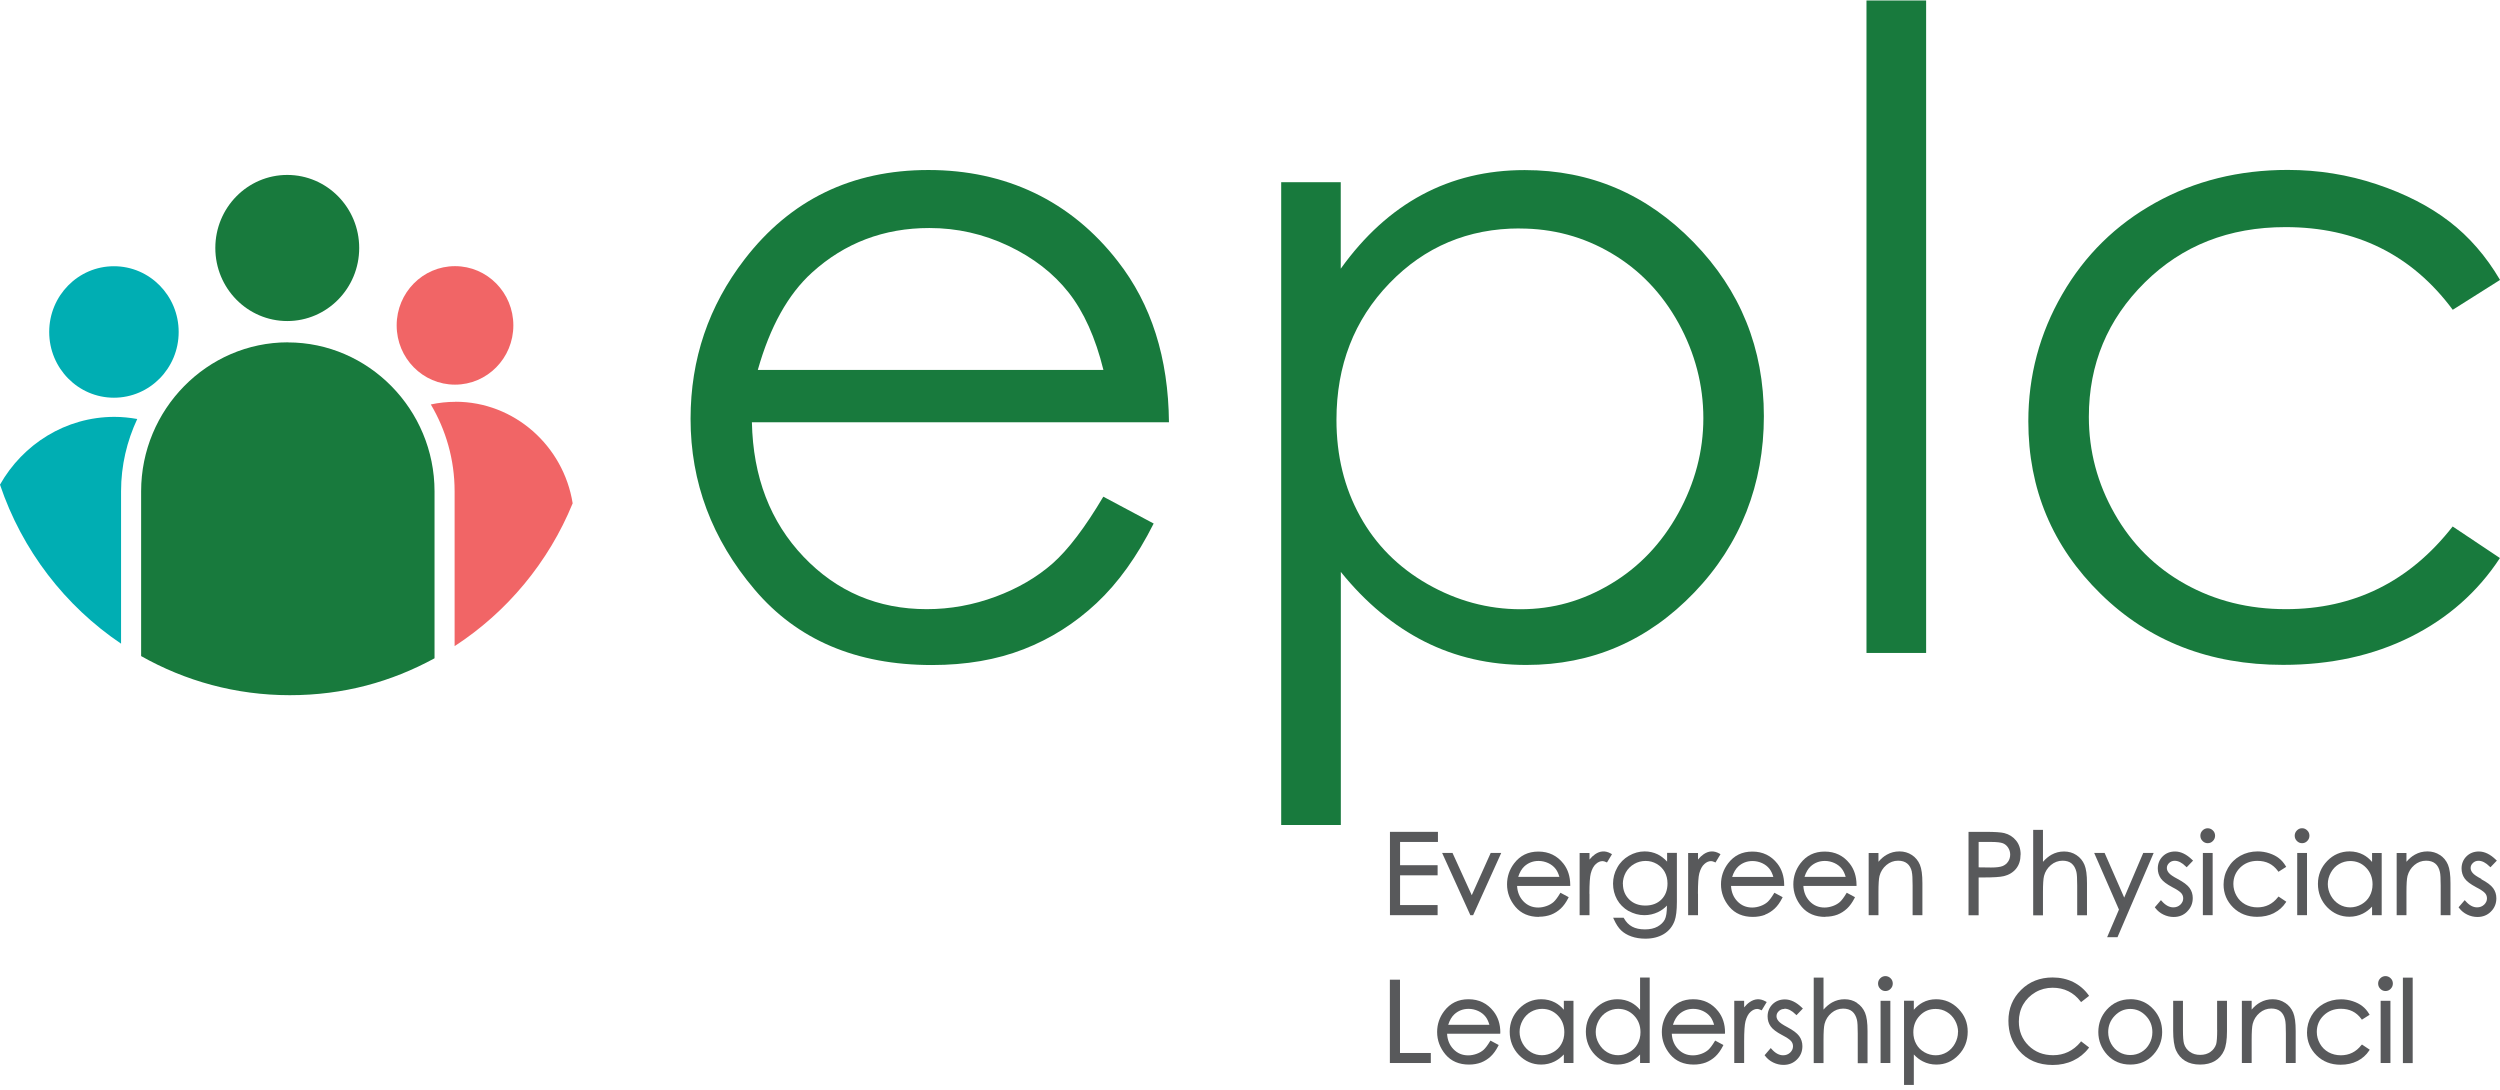 <svg width="376" height="164" viewBox="0 0 376 164" fill="none" xmlns="http://www.w3.org/2000/svg">
<path d="M165.954 74.709L173.511 78.738C171.029 83.682 168.169 87.674 164.919 90.714C161.67 93.755 158.019 96.066 153.954 97.648C149.889 99.23 145.301 100.021 140.165 100.021C128.786 100.021 119.901 96.239 113.488 88.663C107.074 81.099 103.861 72.534 103.861 62.993C103.861 54.007 106.575 46.011 112.003 38.978C118.891 30.043 128.104 25.569 139.641 25.569C151.179 25.569 161.025 30.142 168.12 39.3C173.171 45.764 175.726 53.834 175.811 63.512H113.086C113.256 71.731 115.849 78.479 120.851 83.731C125.853 88.984 132.035 91.617 139.386 91.617C142.94 91.617 146.384 90.986 149.743 89.738C153.102 88.49 155.95 86.821 158.311 84.745C160.66 82.668 163.203 79.319 165.941 74.697L165.954 74.709ZM165.954 55.639C164.761 50.782 163.008 46.901 160.72 43.996C158.432 41.092 155.402 38.744 151.641 36.964C147.881 35.184 143.925 34.294 139.775 34.294C132.936 34.294 127.045 36.531 122.128 40.993C118.538 44.244 115.812 49.126 113.974 55.639H165.941H165.954Z" fill="#187A3D"/>
<path d="M192.679 27.398H201.649V40.412C205.19 35.468 209.267 31.761 213.88 29.289C218.493 26.817 223.628 25.581 229.312 25.581C239.206 25.581 247.677 29.202 254.723 36.445C261.77 43.687 265.287 52.413 265.287 62.597C265.287 72.781 261.794 81.853 254.821 89.108C247.847 96.375 239.425 100.009 229.567 100.009C224.018 100.009 218.919 98.835 214.269 96.499C209.62 94.15 205.41 90.665 201.661 86.018V124.084H192.692V27.398H192.679ZM228.557 34.356C220.805 34.356 214.269 37.112 208.963 42.612C203.657 48.112 201.004 54.959 201.004 63.153C201.004 68.529 202.184 73.362 204.558 77.651C206.919 81.939 210.314 85.338 214.72 87.859C219.125 90.368 223.787 91.629 228.691 91.629C233.596 91.629 238.038 90.356 242.273 87.822C246.521 85.289 249.892 81.742 252.411 77.193C254.918 72.645 256.184 67.874 256.184 62.894C256.184 57.913 254.93 53.105 252.448 48.594C249.953 44.083 246.594 40.585 242.383 38.101C238.16 35.604 233.559 34.368 228.57 34.368L228.557 34.356Z" fill="#187A3D"/>
<path d="M280.719 0.072H289.689V98.204H280.719V0.072Z" fill="#187A3D"/>
<path d="M376 42.105L368.893 46.592C362.747 38.311 354.361 34.158 343.737 34.158C335.242 34.158 328.195 36.927 322.585 42.476C316.974 48.026 314.163 54.761 314.163 62.696C314.163 67.85 315.453 72.707 318.033 77.255C320.613 81.803 324.155 85.338 328.658 87.847C333.161 90.356 338.199 91.617 343.798 91.617C354.033 91.617 362.406 87.476 368.88 79.183L375.988 83.929C372.653 89.021 368.175 92.976 362.564 95.782C356.941 98.587 350.552 99.996 343.372 99.996C332.345 99.996 323.205 96.437 315.952 89.33C308.686 82.211 305.06 73.56 305.06 63.363C305.06 56.504 306.763 50.139 310.159 44.268C313.554 38.385 318.216 33.8 324.155 30.5C330.094 27.2 336.739 25.556 344.077 25.556C348.69 25.556 353.144 26.273 357.44 27.707C361.736 29.14 365.375 31.007 368.369 33.306C371.363 35.604 373.907 38.534 376 42.093V42.105Z" fill="#187A3D"/>
<path d="M216.217 136.122H210.57V131.648H216.217V130.128H210.57V126.63H216.265V125.11H209.049V137.642H216.217V136.122Z" fill="#58595B"/>
<path d="M221.353 134.639L218.505 128.385L218.468 128.286H216.898L221.097 137.544L221.133 137.642H221.559L225.783 128.286H224.2L221.353 134.639Z" fill="#58595B"/>
<path d="M231.466 137.877C232.135 137.877 232.744 137.766 233.279 137.568C233.815 137.358 234.302 137.049 234.728 136.654C235.154 136.258 235.531 135.727 235.86 135.084L235.933 134.936L234.691 134.268L234.606 134.404C234.265 134.973 233.949 135.393 233.669 135.653C233.389 135.9 233.036 136.11 232.622 136.258C232.208 136.407 231.782 136.493 231.357 136.493C230.456 136.493 229.714 136.184 229.105 135.541C228.533 134.936 228.217 134.17 228.168 133.243H236.164V133.082C236.152 131.809 235.811 130.746 235.141 129.893C234.204 128.694 232.939 128.076 231.381 128.076C229.823 128.076 228.63 128.67 227.73 129.844C227.024 130.771 226.659 131.834 226.659 133.008C226.659 134.256 227.085 135.393 227.925 136.394C228.776 137.395 229.957 137.902 231.454 137.902L231.466 137.877ZM228.338 131.883C228.557 131.191 228.874 130.66 229.263 130.301C229.86 129.757 230.578 129.485 231.405 129.485C231.904 129.485 232.391 129.597 232.853 129.807C233.304 130.017 233.681 130.313 233.949 130.66C234.192 130.968 234.387 131.376 234.533 131.883H228.326H228.338Z" fill="#58595B"/>
<path d="M239.048 134.429C239.048 132.884 239.121 131.846 239.255 131.352C239.425 130.721 239.681 130.239 240.022 129.943C240.338 129.658 240.679 129.51 241.02 129.51C241.166 129.51 241.348 129.56 241.555 129.658L241.689 129.72L242.444 128.472L242.298 128.385C241.409 127.879 240.63 127.99 239.912 128.472C239.62 128.67 239.328 128.942 239.06 129.275V128.287H237.576V137.642H239.06V134.429H239.048Z" fill="#58595B"/>
<path d="M244.926 137C245.669 137.42 246.472 137.642 247.312 137.642C248.03 137.642 248.723 137.482 249.356 137.185C249.867 136.938 250.318 136.617 250.707 136.196V136.221C250.707 137.185 250.598 137.89 250.379 138.31C250.16 138.73 249.794 139.076 249.295 139.36C248.784 139.645 248.151 139.781 247.397 139.781C246.642 139.781 245.985 139.645 245.486 139.373C244.975 139.101 244.561 138.681 244.245 138.112L244.196 138.026H242.614L242.724 138.26C243.052 138.99 243.417 139.546 243.819 139.929C244.22 140.312 244.732 140.621 245.364 140.844C245.985 141.066 246.703 141.177 247.47 141.177C248.541 141.177 249.466 140.942 250.233 140.485C250.999 140.015 251.547 139.348 251.863 138.483C252.082 137.877 252.204 136.926 252.204 135.64V128.274H250.732V129.584C250.269 129.09 249.782 128.719 249.295 128.484C248.699 128.2 248.054 128.052 247.36 128.052C246.533 128.052 245.742 128.274 244.987 128.707C244.245 129.139 243.648 129.733 243.235 130.486C242.809 131.228 242.602 132.044 242.602 132.909C242.602 133.774 242.809 134.565 243.21 135.294C243.612 136.011 244.196 136.592 244.938 137.025L244.926 137ZM244.074 132.946C244.074 132.328 244.233 131.735 244.525 131.203C244.829 130.672 245.243 130.252 245.778 129.943C246.314 129.634 246.886 129.485 247.506 129.485C248.127 129.485 248.65 129.634 249.174 129.93C249.685 130.227 250.087 130.635 250.366 131.129C250.646 131.636 250.792 132.217 250.792 132.872C250.792 133.873 250.488 134.676 249.88 135.282C249.271 135.887 248.456 136.196 247.458 136.196C246.46 136.196 245.644 135.887 245.024 135.27C244.403 134.652 244.087 133.873 244.087 132.934L244.074 132.946Z" fill="#58595B"/>
<path d="M255.368 134.429C255.368 132.884 255.441 131.846 255.575 131.352C255.746 130.721 256.001 130.239 256.342 129.943C256.658 129.658 256.999 129.51 257.34 129.51C257.486 129.51 257.669 129.56 257.875 129.658L258.009 129.72L258.764 128.472L258.618 128.385C257.729 127.879 256.951 127.99 256.232 128.472C255.94 128.67 255.648 128.942 255.381 129.275V128.287H253.896V137.642H255.381V134.429H255.368Z" fill="#58595B"/>
<path d="M265.458 137.568C265.993 137.358 266.48 137.049 266.906 136.654C267.332 136.258 267.709 135.727 268.038 135.084L268.111 134.936L266.869 134.268L266.784 134.404C266.443 134.973 266.127 135.393 265.847 135.653C265.567 135.9 265.214 136.11 264.8 136.258C264.387 136.407 263.961 136.493 263.535 136.493C262.634 136.493 261.892 136.184 261.283 135.541C260.711 134.936 260.395 134.17 260.346 133.243H268.342V133.082C268.33 131.809 267.989 130.746 267.32 129.893C266.383 128.694 265.117 128.076 263.559 128.076C262.001 128.076 260.809 128.67 259.908 129.844C259.202 130.771 258.837 131.834 258.837 133.008C258.837 134.256 259.263 135.393 260.103 136.394C260.955 137.395 262.135 137.902 263.632 137.902C264.301 137.902 264.91 137.791 265.445 137.593L265.458 137.568ZM260.516 131.895C260.736 131.203 261.052 130.672 261.441 130.313C262.038 129.77 262.756 129.498 263.583 129.498C264.082 129.498 264.569 129.609 265.032 129.819C265.482 130.029 265.859 130.326 266.127 130.672C266.37 130.981 266.565 131.389 266.711 131.895H260.504H260.516Z" fill="#58595B"/>
<path d="M274.524 137.877C275.194 137.877 275.802 137.766 276.338 137.568C276.873 137.358 277.36 137.049 277.786 136.654C278.212 136.258 278.589 135.727 278.918 135.084L278.991 134.936L277.75 134.268L277.664 134.404C277.324 134.973 277.007 135.393 276.727 135.653C276.447 135.9 276.094 136.11 275.681 136.258C275.267 136.407 274.841 136.493 274.415 136.493C273.514 136.493 272.772 136.184 272.163 135.541C271.591 134.936 271.275 134.17 271.226 133.243H279.222V133.082C279.21 131.809 278.869 130.746 278.2 129.893C277.263 128.694 275.997 128.076 274.439 128.076C272.881 128.076 271.689 128.67 270.788 129.844C270.082 130.771 269.717 131.834 269.717 133.008C269.717 134.256 270.143 135.393 270.983 136.394C271.835 137.395 273.015 137.902 274.512 137.902L274.524 137.877ZM271.397 131.883C271.616 131.191 271.932 130.66 272.322 130.301C272.918 129.757 273.636 129.485 274.464 129.485C274.963 129.485 275.449 129.597 275.912 129.807C276.362 130.017 276.739 130.313 277.007 130.66C277.251 130.968 277.445 131.376 277.591 131.883H271.384H271.397Z" fill="#58595B"/>
<path d="M287.534 131.129C287.62 131.463 287.656 132.143 287.656 133.168V137.642H289.129V132.835C289.129 131.574 289.007 130.659 288.751 130.054C288.496 129.448 288.094 128.954 287.547 128.595C287.011 128.237 286.378 128.052 285.685 128.052C284.991 128.052 284.37 128.212 283.798 128.534C283.336 128.781 282.91 129.152 282.52 129.609V128.287H281.048V137.642H282.52V134.17C282.52 132.995 282.569 132.18 282.678 131.747C282.849 131.092 283.19 130.548 283.713 130.103C284.224 129.671 284.82 129.448 285.465 129.448C286.037 129.448 286.488 129.584 286.841 129.869C287.181 130.14 287.425 130.573 287.547 131.129H287.534Z" fill="#58595B"/>
<path d="M303.903 128.521C303.903 127.681 303.672 126.964 303.21 126.408C302.759 125.852 302.163 125.481 301.445 125.296C300.946 125.172 300.021 125.11 298.622 125.11H296.066V137.655H297.587V131.97H298.281C299.802 131.97 300.812 131.908 301.372 131.772C302.151 131.586 302.772 131.203 303.222 130.647C303.672 130.091 303.891 129.374 303.891 128.534L303.903 128.521ZM302.333 128.521C302.333 128.904 302.236 129.263 302.029 129.572C301.822 129.881 301.555 130.103 301.202 130.252C300.837 130.4 300.252 130.474 299.461 130.474L297.587 130.449V126.63H299.546C300.338 126.63 300.91 126.705 301.238 126.828C301.567 126.964 301.822 127.174 302.029 127.496C302.224 127.805 302.333 128.151 302.333 128.534V128.521Z" fill="#58595B"/>
<path d="M307.262 134.17C307.262 132.995 307.311 132.18 307.421 131.747C307.591 131.092 307.932 130.548 308.455 130.103C308.966 129.671 309.563 129.448 310.208 129.448C310.767 129.448 311.23 129.584 311.571 129.868C311.911 130.153 312.155 130.573 312.289 131.129C312.374 131.463 312.41 132.155 312.41 133.181V137.655H313.883V132.847C313.883 131.574 313.761 130.672 313.506 130.066C313.25 129.461 312.849 128.966 312.301 128.608C311.765 128.249 311.133 128.064 310.439 128.064C309.745 128.064 309.137 128.225 308.552 128.546C308.09 128.806 307.664 129.164 307.262 129.621V124.814H305.79V137.667H307.262V134.194V134.17Z" fill="#58595B"/>
<path d="M316.913 140.955H318.471L323.814 128.509L323.911 128.286H322.341L319.481 134.998L316.536 128.286H314.966L318.69 136.802L316.913 140.955Z" fill="#58595B"/>
<path d="M328.974 137.062C329.522 136.518 329.79 135.85 329.79 135.059C329.79 134.503 329.631 133.984 329.303 133.539C328.974 133.094 328.39 132.662 327.514 132.192C326.832 131.834 326.394 131.537 326.187 131.277C325.992 131.043 325.895 130.795 325.895 130.548C325.895 130.264 326.005 130.017 326.236 129.794C326.467 129.572 326.747 129.461 327.076 129.461C327.611 129.461 328.183 129.745 328.755 130.326L328.877 130.437L329.838 129.436L329.717 129.325C328.865 128.484 327.988 128.064 327.136 128.064C326.394 128.064 325.761 128.311 325.274 128.793C324.788 129.275 324.532 129.893 324.532 130.622C324.532 131.179 324.69 131.685 324.994 132.118C325.299 132.55 325.859 132.971 326.686 133.416C327.416 133.786 327.879 134.108 328.074 134.343C328.268 134.577 328.353 134.825 328.353 135.121C328.353 135.48 328.207 135.789 327.928 136.061C327.635 136.332 327.282 136.468 326.869 136.468C326.26 136.468 325.676 136.147 325.128 135.517L325.007 135.381L324.082 136.456L324.167 136.567C324.483 136.987 324.897 137.321 325.384 137.556C325.871 137.791 326.382 137.914 326.917 137.914C327.733 137.914 328.414 137.642 328.95 137.099L328.974 137.062Z" fill="#58595B"/>
<path d="M332.783 128.286H331.311V137.642H332.783V128.286Z" fill="#58595B"/>
<path d="M332.041 126.816C332.345 126.816 332.613 126.705 332.82 126.482C333.039 126.26 333.149 126 333.149 125.691C333.149 125.382 333.039 125.11 332.82 124.9C332.394 124.467 331.7 124.455 331.262 124.9C331.043 125.123 330.934 125.382 330.934 125.691C330.934 126 331.043 126.26 331.262 126.482C331.481 126.705 331.737 126.816 332.041 126.816Z" fill="#58595B"/>
<path d="M341.996 137.321C342.739 136.95 343.335 136.419 343.773 135.752L343.858 135.616L342.69 134.837L342.593 134.948C341.802 135.962 340.767 136.468 339.514 136.468C338.832 136.468 338.211 136.308 337.664 136.011C337.116 135.702 336.678 135.27 336.374 134.726C336.057 134.17 335.899 133.576 335.899 132.946C335.899 131.982 336.24 131.154 336.921 130.486C337.603 129.819 338.479 129.473 339.514 129.473C340.828 129.473 341.838 129.967 342.593 130.993L342.678 131.117L343.846 130.375L343.761 130.239C343.481 129.77 343.14 129.374 342.751 129.078C342.361 128.769 341.875 128.521 341.315 128.336C340.755 128.151 340.159 128.052 339.562 128.052C338.601 128.052 337.725 128.274 336.946 128.707C336.167 129.139 335.546 129.745 335.096 130.524C334.645 131.302 334.426 132.143 334.426 133.045C334.426 134.38 334.913 135.541 335.862 136.481C336.812 137.42 338.029 137.89 339.477 137.89C340.414 137.89 341.254 137.704 341.996 137.334V137.321Z" fill="#58595B"/>
<path d="M347.01 126.482C347.229 126.26 347.339 126 347.339 125.691C347.339 125.382 347.229 125.11 347.01 124.9C346.791 124.678 346.536 124.566 346.232 124.566C345.927 124.566 345.672 124.678 345.453 124.9C345.234 125.123 345.124 125.382 345.124 125.691C345.124 126 345.234 126.26 345.453 126.482C345.672 126.705 345.927 126.816 346.232 126.816C346.536 126.816 346.804 126.705 347.01 126.482Z" fill="#58595B"/>
<path d="M346.974 128.286H345.501V137.642H346.974V128.286Z" fill="#58595B"/>
<path d="M358.207 137.642V128.287H356.759V129.634C356.369 129.164 355.919 128.806 355.432 128.546C354.824 128.225 354.13 128.052 353.375 128.052C352.073 128.052 350.941 128.534 350.016 129.485C349.092 130.437 348.617 131.599 348.617 132.934C348.617 134.268 349.079 135.48 349.992 136.431C350.917 137.383 352.037 137.877 353.339 137.877C354.069 137.877 354.751 137.717 355.371 137.408C355.87 137.16 356.333 136.802 356.759 136.357V137.642H358.207ZM356.832 133.008C356.832 133.663 356.686 134.256 356.394 134.775C356.114 135.294 355.688 135.714 355.164 136.011C354.106 136.617 352.828 136.629 351.806 136.011C351.294 135.702 350.881 135.27 350.564 134.713C350.26 134.157 350.102 133.576 350.102 132.971C350.102 132.365 350.26 131.772 350.564 131.228C350.868 130.684 351.282 130.252 351.793 129.955C352.304 129.658 352.877 129.498 353.473 129.498C354.41 129.498 355.213 129.831 355.858 130.499C356.503 131.166 356.832 132.007 356.832 133.008Z" fill="#58595B"/>
<path d="M366.957 128.595C366.422 128.237 365.789 128.052 365.095 128.052C364.402 128.052 363.781 128.212 363.209 128.534C362.747 128.781 362.321 129.152 361.931 129.609V128.287H360.459V137.642H361.931V134.17C361.931 132.995 361.98 132.18 362.089 131.747C362.26 131.092 362.601 130.548 363.124 130.103C363.635 129.671 364.231 129.448 364.876 129.448C365.448 129.448 365.899 129.584 366.252 129.869C366.592 130.14 366.836 130.573 366.957 131.129C367.043 131.463 367.079 132.143 367.079 133.168V137.642H368.552V132.835C368.552 131.574 368.43 130.659 368.174 130.054C367.919 129.448 367.517 128.954 366.97 128.595H366.957Z" fill="#58595B"/>
<path d="M373.201 132.192C372.519 131.834 372.081 131.537 371.874 131.277C371.68 131.043 371.582 130.795 371.582 130.548C371.582 130.264 371.692 130.017 371.923 129.794C372.154 129.572 372.434 129.461 372.763 129.461C373.298 129.461 373.87 129.745 374.442 130.326L374.564 130.437L375.525 129.436L375.404 129.325C374.552 128.484 373.675 128.064 372.824 128.064C372.081 128.064 371.448 128.311 370.961 128.793C370.475 129.275 370.219 129.893 370.219 130.622C370.219 131.179 370.377 131.685 370.682 132.118C370.986 132.55 371.546 132.971 372.373 133.416C373.103 133.786 373.566 134.108 373.761 134.343C373.955 134.577 374.041 134.825 374.041 135.121C374.041 135.48 373.895 135.789 373.615 136.061C373.323 136.332 372.97 136.468 372.556 136.468C371.947 136.468 371.363 136.147 370.815 135.517L370.694 135.381L369.769 136.456L369.854 136.567C370.17 136.987 370.584 137.321 371.071 137.556C371.558 137.791 372.069 137.914 372.604 137.914C373.42 137.914 374.101 137.642 374.637 137.099C375.185 136.555 375.452 135.887 375.452 135.096C375.452 134.54 375.294 134.021 374.966 133.576C374.637 133.131 374.053 132.699 373.176 132.229L373.201 132.192Z" fill="#58595B"/>
<path d="M210.558 147.345H209.036V159.877H215.194V158.369H210.558V147.345Z" fill="#58595B"/>
<path d="M225.649 155.292C225.649 154.019 225.296 152.956 224.626 152.103C223.689 150.904 222.424 150.286 220.866 150.286C219.308 150.286 218.115 150.879 217.215 152.053C216.509 152.98 216.144 154.043 216.144 155.217C216.144 156.466 216.57 157.603 217.409 158.604C218.261 159.605 219.442 160.112 220.939 160.112C221.608 160.112 222.217 160 222.752 159.803C223.288 159.593 223.774 159.284 224.2 158.888C224.626 158.493 225.004 157.961 225.332 157.318L225.405 157.17L224.164 156.503L224.079 156.639C223.738 157.207 223.422 157.627 223.142 157.887C222.862 158.134 222.509 158.344 222.095 158.493C221.681 158.641 221.255 158.727 220.829 158.727C219.929 158.727 219.186 158.418 218.578 157.776C218.006 157.17 217.689 156.404 217.641 155.477H225.636V155.316L225.649 155.292ZM217.811 154.13C218.03 153.438 218.347 152.906 218.736 152.548C219.332 152.004 220.05 151.732 220.878 151.732C221.377 151.732 221.864 151.843 222.326 152.053C222.776 152.264 223.154 152.56 223.422 152.906C223.665 153.215 223.86 153.623 224.006 154.13H217.799H217.811Z" fill="#58595B"/>
<path d="M235.202 151.868C234.813 151.398 234.363 151.04 233.876 150.78C233.267 150.459 232.574 150.286 231.819 150.286C230.517 150.286 229.385 150.768 228.46 151.72C227.535 152.671 227.06 153.833 227.06 155.168C227.06 156.503 227.523 157.714 228.436 158.666C229.361 159.617 230.48 160.112 231.782 160.112C232.513 160.112 233.194 159.951 233.815 159.642C234.314 159.395 234.776 159.036 235.202 158.591V159.877H236.651V150.521H235.202V151.868ZM234.302 152.733C234.947 153.401 235.275 154.241 235.275 155.242C235.275 155.897 235.129 156.49 234.837 157.009C234.557 157.529 234.131 157.949 233.608 158.245C232.549 158.851 231.271 158.863 230.249 158.245C229.738 157.936 229.324 157.504 229.008 156.948C228.703 156.392 228.545 155.811 228.545 155.205C228.545 154.599 228.703 154.006 229.008 153.462C229.312 152.919 229.726 152.486 230.237 152.189C230.748 151.893 231.32 151.732 231.916 151.732C232.853 151.732 233.657 152.066 234.302 152.733Z" fill="#58595B"/>
<path d="M246.655 151.868C246.265 151.398 245.815 151.04 245.328 150.78C244.719 150.459 244.026 150.286 243.271 150.286C241.969 150.286 240.837 150.768 239.912 151.72C238.987 152.671 238.513 153.833 238.513 155.168C238.513 156.503 238.975 157.714 239.9 158.666C240.825 159.617 241.945 160.112 243.247 160.112C243.977 160.112 244.659 159.951 245.279 159.642C245.778 159.395 246.241 159.036 246.667 158.591V159.877H248.115V147.023H246.667V151.856L246.655 151.868ZM245.754 152.733C246.399 153.401 246.728 154.241 246.728 155.242C246.728 155.897 246.581 156.49 246.289 157.009C246.009 157.529 245.584 157.949 245.06 158.245C244.001 158.851 242.724 158.863 241.701 158.245C241.19 157.936 240.776 157.504 240.46 156.948C240.143 156.391 239.997 155.811 239.997 155.205C239.997 154.599 240.156 154.006 240.46 153.462C240.764 152.919 241.178 152.486 241.689 152.189C242.2 151.893 242.772 151.732 243.369 151.732C244.306 151.732 245.109 152.066 245.754 152.733Z" fill="#58595B"/>
<path d="M259.445 155.292C259.445 154.019 259.093 152.956 258.423 152.103C257.486 150.904 256.22 150.286 254.663 150.286C253.105 150.286 251.912 150.879 251.011 152.053C250.306 152.98 249.94 154.043 249.94 155.217C249.94 156.466 250.366 157.603 251.206 158.604C252.058 159.605 253.239 160.112 254.736 160.112C255.405 160.112 256.013 160 256.549 159.803C257.084 159.593 257.571 159.284 257.997 158.888C258.423 158.493 258.8 157.961 259.129 157.318L259.202 157.17L257.961 156.503L257.876 156.639C257.535 157.207 257.218 157.627 256.938 157.887C256.658 158.134 256.306 158.344 255.892 158.493C255.478 158.641 255.052 158.727 254.626 158.727C253.725 158.727 252.983 158.418 252.375 157.776C251.803 157.17 251.486 156.404 251.437 155.477H259.433V155.316L259.445 155.292ZM251.608 154.13C251.827 153.438 252.143 152.906 252.533 152.548C253.129 152.004 253.847 151.732 254.675 151.732C255.174 151.732 255.661 151.843 256.123 152.053C256.573 152.264 256.951 152.56 257.218 152.906C257.462 153.215 257.656 153.623 257.802 154.13H251.596H251.608Z" fill="#58595B"/>
<path d="M265.555 150.62C264.679 150.113 263.888 150.224 263.17 150.706C262.877 150.904 262.585 151.176 262.318 151.51V150.521H260.833V159.877H262.318V156.663C262.318 155.119 262.391 154.08 262.525 153.586C262.695 152.956 262.95 152.474 263.291 152.177C263.608 151.893 263.948 151.744 264.289 151.744C264.435 151.744 264.618 151.794 264.825 151.893L264.959 151.955L265.713 150.706L265.567 150.62H265.555Z" fill="#58595B"/>
<path d="M268.391 151.707C268.926 151.707 269.498 151.992 270.07 152.572L270.192 152.684L271.153 151.683L271.032 151.571C270.18 150.731 269.303 150.311 268.451 150.311C267.709 150.311 267.076 150.558 266.589 151.04C266.103 151.522 265.847 152.14 265.847 152.869C265.847 153.425 266.005 153.932 266.309 154.365C266.614 154.797 267.174 155.217 268.001 155.662C268.731 156.033 269.194 156.354 269.389 156.589C269.583 156.824 269.668 157.071 269.668 157.368C269.668 157.726 269.522 158.035 269.243 158.307C268.95 158.579 268.597 158.715 268.184 158.715C267.575 158.715 266.991 158.394 266.443 157.763L266.322 157.627L265.397 158.703L265.482 158.814C265.798 159.234 266.212 159.568 266.699 159.803C267.186 160.037 267.697 160.161 268.232 160.161C269.048 160.161 269.729 159.889 270.265 159.345C270.812 158.802 271.08 158.134 271.08 157.343C271.08 156.787 270.922 156.268 270.593 155.823C270.265 155.378 269.681 154.945 268.804 154.476C268.123 154.117 267.685 153.821 267.478 153.561C267.283 153.326 267.186 153.079 267.186 152.832C267.186 152.548 267.295 152.301 267.527 152.078C267.758 151.856 268.038 151.744 268.366 151.744L268.391 151.707Z" fill="#58595B"/>
<path d="M279.295 150.83C278.76 150.471 278.127 150.286 277.433 150.286C276.739 150.286 276.131 150.447 275.547 150.768C275.084 151.028 274.658 151.386 274.257 151.843V147.036H272.784V159.889H274.257V156.416C274.257 155.242 274.305 154.426 274.415 153.994C274.585 153.339 274.926 152.795 275.449 152.35C275.96 151.917 276.557 151.695 277.202 151.695C277.762 151.695 278.224 151.831 278.565 152.115C278.906 152.399 279.149 152.82 279.283 153.376C279.368 153.71 279.405 154.402 279.405 155.427V159.902H280.877V155.094C280.877 153.821 280.756 152.919 280.5 152.313C280.244 151.707 279.843 151.213 279.295 150.855V150.83Z" fill="#58595B"/>
<path d="M282.788 147.134C282.569 147.357 282.459 147.616 282.459 147.925C282.459 148.234 282.569 148.494 282.788 148.716C283.007 148.939 283.263 149.05 283.567 149.05C283.871 149.05 284.139 148.939 284.346 148.716C284.565 148.494 284.674 148.234 284.674 147.925C284.674 147.616 284.565 147.344 284.346 147.134C283.92 146.702 283.226 146.689 282.788 147.134Z" fill="#58595B"/>
<path d="M284.309 150.521H282.837V159.877H284.309V150.521Z" fill="#58595B"/>
<path d="M291.21 150.286C290.467 150.286 289.774 150.447 289.165 150.78C288.678 151.04 288.24 151.411 287.839 151.868V150.509H286.366V163.177H287.839V158.591C288.252 159.036 288.715 159.395 289.214 159.642C289.822 159.951 290.504 160.112 291.234 160.112C292.536 160.112 293.656 159.63 294.569 158.666C295.482 157.714 295.944 156.54 295.944 155.168C295.944 153.796 295.469 152.671 294.544 151.72C293.62 150.768 292.488 150.286 291.185 150.286H291.21ZM294.484 155.217C294.484 155.823 294.325 156.404 294.021 156.96C293.717 157.516 293.303 157.949 292.792 158.258C291.757 158.876 290.492 158.863 289.433 158.258C288.897 157.949 288.484 157.541 288.204 157.022C287.912 156.503 287.766 155.91 287.766 155.254C287.766 154.253 288.094 153.413 288.739 152.746C289.396 152.066 290.175 151.744 291.125 151.744C291.733 151.744 292.293 151.893 292.804 152.202C293.315 152.498 293.729 152.931 294.033 153.475C294.338 154.019 294.496 154.612 294.496 155.217H294.484Z" fill="#58595B"/>
<path d="M312.897 156.75C311.802 158.048 310.414 158.703 308.796 158.703C307.311 158.703 306.07 158.221 305.096 157.257C304.122 156.293 303.636 155.081 303.636 153.648C303.636 152.696 303.855 151.831 304.293 151.065C304.731 150.311 305.352 149.693 306.131 149.235C306.922 148.778 307.786 148.556 308.723 148.556C309.575 148.556 310.366 148.729 311.072 149.075C311.778 149.421 312.386 149.928 312.897 150.595L312.995 150.719L314.199 149.779L314.114 149.656C313.518 148.828 312.751 148.173 311.826 147.703C310.901 147.246 309.855 147.011 308.711 147.011C306.812 147.011 305.218 147.641 303.964 148.889C302.699 150.138 302.066 151.695 302.066 153.524C302.066 155.254 302.589 156.75 303.636 157.986C304.877 159.444 306.593 160.173 308.735 160.173C309.855 160.173 310.889 159.951 311.802 159.518C312.715 159.086 313.494 158.468 314.102 157.677L314.199 157.541L312.995 156.614L312.897 156.725V156.75Z" fill="#58595B"/>
<path d="M320.394 150.286C318.982 150.286 317.79 150.817 316.853 151.856C316.013 152.795 315.587 153.932 315.587 155.217C315.587 156.503 316.037 157.665 316.926 158.641C317.814 159.617 318.982 160.112 320.394 160.112C321.806 160.112 322.962 159.617 323.85 158.641C324.739 157.665 325.189 156.515 325.189 155.217C325.189 153.92 324.763 152.795 323.923 151.843C322.999 150.805 321.806 150.274 320.394 150.274V150.286ZM320.394 151.744C321.295 151.744 322.074 152.09 322.731 152.77C323.388 153.45 323.717 154.278 323.717 155.242C323.717 155.86 323.571 156.453 323.266 156.985C322.974 157.516 322.573 157.936 322.061 158.233C321.562 158.53 320.99 158.678 320.394 158.678C319.798 158.678 319.226 158.53 318.727 158.233C318.228 157.936 317.814 157.516 317.522 156.985C317.23 156.453 317.072 155.86 317.072 155.242C317.072 154.278 317.4 153.45 318.057 152.77C318.702 152.09 319.493 151.744 320.394 151.744Z" fill="#58595B"/>
<path d="M333.465 154.896C333.465 155.996 333.404 156.725 333.307 157.059C333.149 157.529 332.856 157.924 332.443 158.208C332.029 158.505 331.518 158.653 330.909 158.653C330.301 158.653 329.777 158.505 329.351 158.196C328.925 157.899 328.633 157.491 328.475 156.972C328.366 156.602 328.317 155.897 328.317 154.896V150.521H326.844V155.032C326.844 156.33 326.99 157.331 327.282 157.986C327.587 158.653 328.037 159.185 328.646 159.555C329.254 159.926 330.009 160.112 330.897 160.112C331.785 160.112 332.54 159.926 333.149 159.555C333.745 159.185 334.207 158.666 334.499 157.998C334.792 157.343 334.938 156.379 334.938 155.118V150.521H333.453V154.896H333.465Z" fill="#58595B"/>
<path d="M343.676 150.83C343.14 150.471 342.507 150.286 341.814 150.286C341.12 150.286 340.499 150.447 339.927 150.768C339.465 151.015 339.039 151.386 338.649 151.843V150.521H337.177V159.877H338.649V156.404C338.649 155.23 338.698 154.414 338.808 153.981C338.978 153.326 339.319 152.783 339.842 152.338C340.353 151.905 340.95 151.683 341.595 151.683C342.167 151.683 342.617 151.819 342.97 152.103C343.311 152.375 343.554 152.807 343.676 153.363C343.761 153.697 343.797 154.377 343.797 155.403V159.877H345.27V155.069C345.27 153.808 345.148 152.894 344.893 152.288C344.637 151.683 344.236 151.188 343.688 150.83H343.676Z" fill="#58595B"/>
<path d="M355.14 157.195C354.349 158.208 353.315 158.715 352.061 158.715C351.38 158.715 350.759 158.554 350.211 158.258C349.664 157.949 349.225 157.516 348.921 156.972C348.605 156.416 348.447 155.823 348.447 155.193C348.447 154.229 348.787 153.401 349.469 152.733C350.15 152.066 351.027 151.72 352.061 151.72C353.375 151.72 354.386 152.214 355.14 153.24L355.225 153.363L356.394 152.622L356.309 152.486C356.029 152.016 355.688 151.621 355.298 151.324C354.909 151.015 354.422 150.768 353.862 150.583C353.302 150.397 352.706 150.298 352.11 150.298C351.148 150.298 350.272 150.521 349.493 150.953C348.714 151.386 348.094 151.992 347.643 152.77C347.193 153.549 346.974 154.389 346.974 155.292C346.974 156.626 347.461 157.788 348.41 158.727C349.359 159.667 350.576 160.136 352.025 160.136C352.962 160.136 353.801 159.951 354.544 159.58C355.286 159.209 355.883 158.678 356.321 158.011L356.406 157.875L355.238 157.096L355.14 157.207V157.195Z" fill="#58595B"/>
<path d="M359.521 150.521H358.049V159.877H359.521V150.521Z" fill="#58595B"/>
<path d="M358 147.134C357.781 147.357 357.672 147.616 357.672 147.925C357.672 148.234 357.781 148.494 358 148.716C358.219 148.939 358.475 149.05 358.779 149.05C359.083 149.05 359.351 148.939 359.558 148.716C359.777 148.494 359.887 148.234 359.887 147.925C359.887 147.616 359.777 147.344 359.558 147.134C359.132 146.702 358.438 146.689 358 147.134Z" fill="#58595B"/>
<path d="M362.868 147.036H361.396V159.889H362.868V147.036Z" fill="#58595B"/>
<path d="M68.433 57.851C73.279 57.851 77.208 53.861 77.208 48.94C77.208 44.019 73.279 40.029 68.433 40.029C63.587 40.029 59.659 44.019 59.659 48.94C59.659 53.861 63.587 57.851 68.433 57.851Z" fill="#F16566"/>
<path d="M43.204 48.285C49.18 48.285 54.024 43.366 54.024 37.298C54.024 31.23 49.18 26.31 43.204 26.31C37.229 26.31 32.385 31.23 32.385 37.298C32.385 43.366 37.229 48.285 43.204 48.285Z" fill="#187A3D"/>
<path d="M17.136 59.816C22.513 59.816 26.872 55.389 26.872 49.929C26.872 44.468 22.513 40.041 17.136 40.041C11.759 40.041 7.4 44.468 7.4 49.929C7.4 55.389 11.759 59.816 17.136 59.816Z" fill="#00AEB3"/>
<path d="M43.29 51.486C31.156 51.486 21.225 61.571 21.225 73.894V98.674C27.846 102.419 35.464 104.557 43.582 104.557C51.699 104.557 58.867 102.542 65.354 99.007V73.906C65.354 61.584 55.423 51.498 43.29 51.498V51.486Z" fill="#187A3D"/>
<path d="M68.506 60.434C67.241 60.434 65.999 60.57 64.794 60.83C67.058 64.649 68.373 69.11 68.373 73.881V97.178C76.247 92.062 82.502 84.572 86.129 75.698C84.754 67.071 77.366 60.422 68.494 60.422L68.506 60.434Z" fill="#F16566"/>
<path d="M17.221 62.696C9.87 62.696 3.432 66.812 0 72.892C3.322 82.767 9.797 91.147 18.207 96.808V73.894C18.207 70 19.095 66.317 20.641 63.017C19.521 62.819 18.389 62.696 17.221 62.696Z" fill="#00AEB3"/>
</svg>
